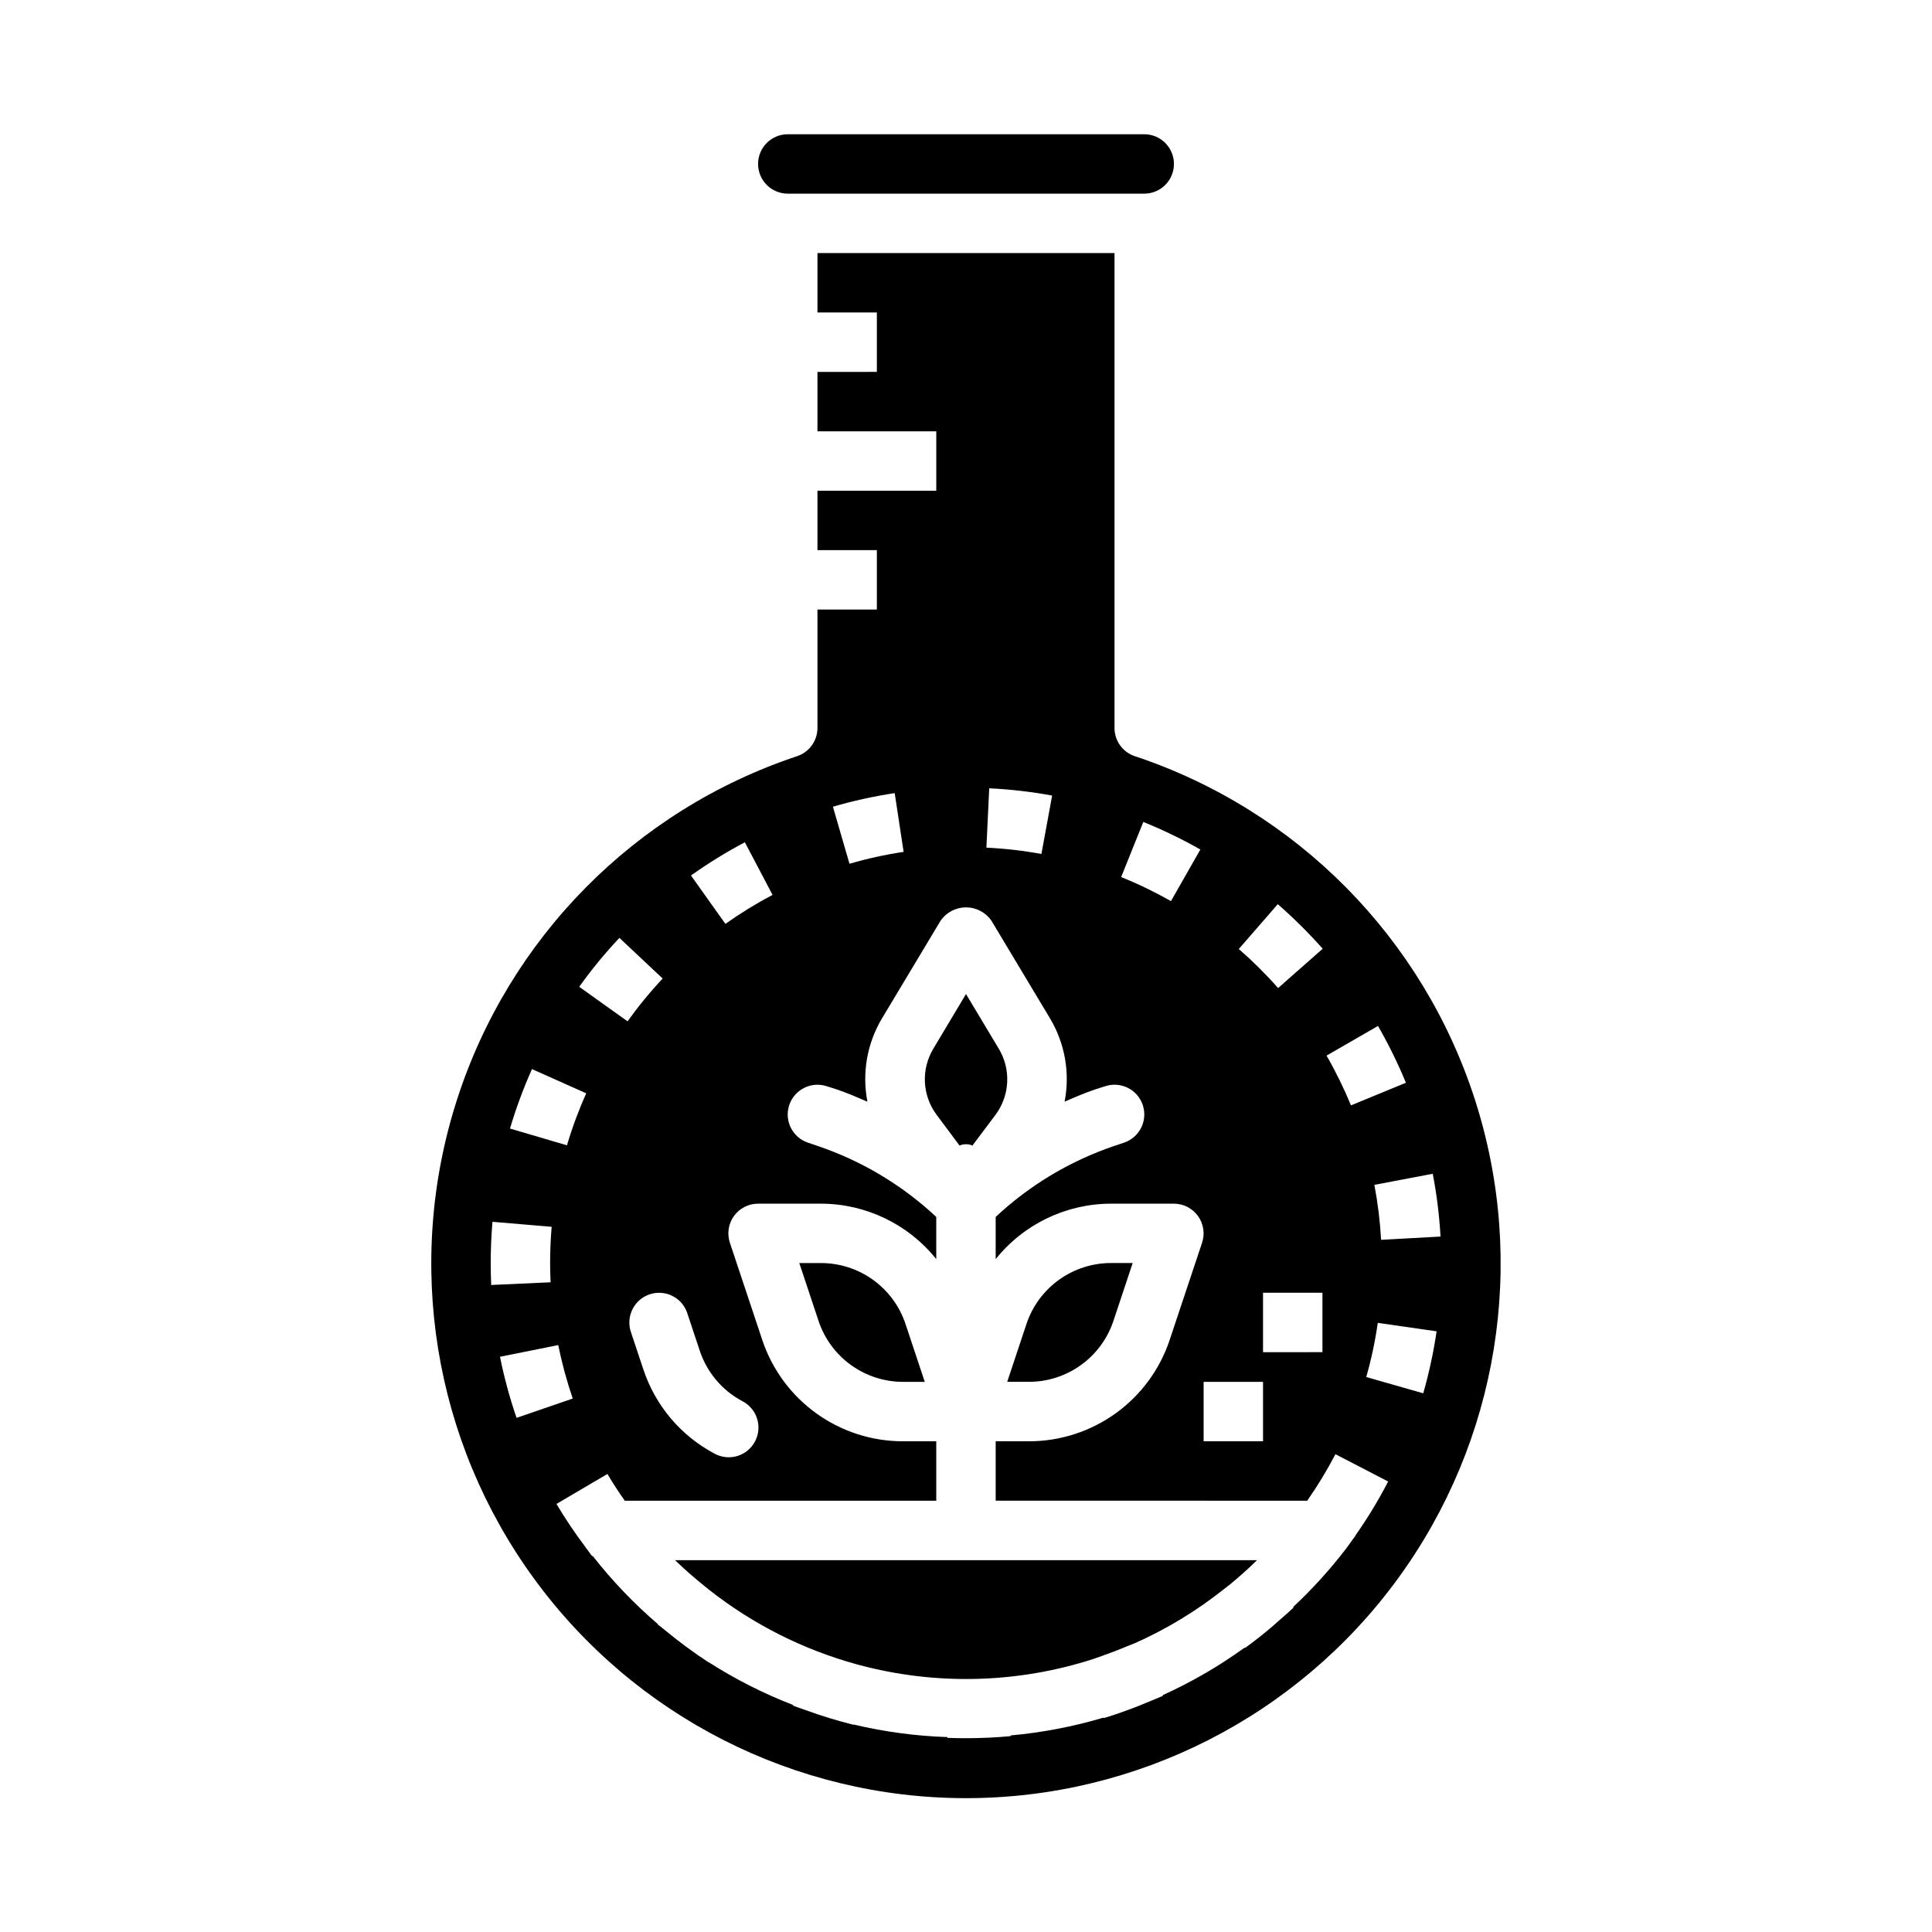 <?xml version="1.0" encoding="UTF-8"?>
<!-- Uploaded to: ICON Repo, www.svgrepo.com, Generator: ICON Repo Mixer Tools -->
<svg fill="#000000" width="800px" height="800px" version="1.1" viewBox="144 144 512 512" xmlns="http://www.w3.org/2000/svg">
 <g>
  <path d="m398.29 447.58c1.094-0.465 2.324-0.465 3.418 0l6.086-8.109c1.875-2.504 2.965-5.512 3.121-8.637 0.16-3.125-0.613-6.227-2.227-8.91l-8.688-14.492-8.66 14.492c-1.613 2.684-2.387 5.785-2.227 8.91 0.16 3.125 1.246 6.133 3.125 8.637z"/>
  <path d="m361.56 478.72h-5.738l5.102 15.336c1.566 4.703 4.574 8.797 8.598 11.695 4.023 2.898 8.855 4.457 13.812 4.457h5.738l-5.102-15.336h0.004c-1.57-4.703-4.578-8.797-8.598-11.695-4.023-2.898-8.855-4.457-13.816-4.457z"/>
  <path d="m439.07 494.05 5.102-15.336h-5.738c-4.957 0-9.793 1.559-13.812 4.457-4.023 2.898-7.031 6.992-8.598 11.695l-5.102 15.336h5.738c4.957 0 9.793-1.559 13.812-4.457 4.023-2.898 7.031-6.992 8.598-11.695z"/>
  <path d="m352.77 195.32h94.465c4.348 0 7.871-3.523 7.871-7.871s-3.523-7.871-7.871-7.871h-94.465c-4.348 0-7.871 3.523-7.871 7.871s3.523 7.871 7.871 7.871z"/>
  <path d="m330.8 564.41c0.402 0.332 0.789 0.652 1.219 0.977 11.57 9.094 24.844 15.785 39.039 19.68l0.402 0.109h-0.004c20.527 5.531 42.215 4.984 62.434-1.574 0.738-0.242 1.473-0.504 2.211-0.789 2.25-0.789 4.473-1.637 6.66-2.559 0.652-0.277 1.324-0.527 1.977-0.789v0.004c8.414-3.746 16.32-8.539 23.531-14.266 0.582-0.457 1.18-0.891 1.762-1.371 2.449-2.016 4.824-4.133 7.086-6.367h-154.22c2.519 2.441 5.172 4.75 7.906 6.945z"/>
  <path d="m444.74 344.4c-3.215-1.07-5.383-4.082-5.383-7.469v-125.86h-78.723v15.742h15.742v15.742l-15.742 0.004v15.742h31.488v15.742l-31.488 0.004v15.742h15.742v15.742l-15.742 0.004v31.379c0.004 3.394-2.168 6.406-5.391 7.477-42.922 14.285-76.445 48.211-90.219 91.301-13.777 43.09-6.148 90.168 20.531 126.7 26.676 36.535 69.195 58.137 114.44 58.137 45.238 0 87.758-21.602 114.43-58.137 26.68-36.535 34.309-83.613 20.535-126.7-13.777-43.09-47.297-77.016-90.223-91.301zm81.012 127.3-15.742 0.867c-0.277-4.891-0.875-9.758-1.789-14.57l15.469-2.938c1.062 5.496 1.75 11.055 2.062 16.641zm-16.57-55.812c2.797 4.852 5.266 9.879 7.398 15.055l-14.562 5.992v-0.004c-1.867-4.531-4.027-8.938-6.469-13.184zm-26.559-32.273c4.215 3.676 8.191 7.617 11.902 11.809l-11.809 10.422c-3.242-3.676-6.727-7.133-10.422-10.352zm11.836 102.98v15.742l-15.742 0.004v-15.746zm-31.488 23.617h15.742v15.742h-15.738zm-15.984-148.39c5.195 2.098 10.246 4.539 15.121 7.305l-7.793 13.68c-4.25-2.418-8.656-4.551-13.195-6.375zm-40.832-8.91v-0.004c5.594 0.27 11.164 0.91 16.672 1.922l-2.844 15.484c-4.816-0.887-9.688-1.445-14.578-1.676zm-25.051 1.273 2.363 15.57c-4.848 0.727-9.641 1.781-14.344 3.148l-4.394-15.113c5.375-1.566 10.844-2.769 16.375-3.606zm-39.699 13.043 7.328 13.926c-4.324 2.285-8.5 4.852-12.492 7.684l-9.125-12.824h0.004c4.547-3.242 9.305-6.176 14.246-8.785zm-15.277 124.76 3.312 9.949c1.898 5.746 5.941 10.543 11.289 13.383 1.875 0.965 3.285 2.641 3.914 4.652 0.629 2.016 0.422 4.195-0.57 6.055-0.996 1.859-2.691 3.246-4.715 3.844-2.023 0.594-4.199 0.355-6.043-0.664-8.902-4.731-15.637-12.711-18.809-22.277l-3.32-9.965v-0.004c-0.66-1.98-0.5-4.144 0.438-6.012 0.938-1.867 2.578-3.289 4.559-3.945 4.133-1.371 8.59 0.867 9.961 5zm-17.98-99.441 11.469 10.777c-3.352 3.57-6.461 7.356-9.312 11.336l-12.809-9.148c3.258-4.555 6.816-8.887 10.652-12.965zm-23.168 34.77 14.375 6.422v0.004c-2.008 4.473-3.711 9.074-5.102 13.777l-15.098-4.441c1.59-5.375 3.535-10.641 5.824-15.762zm-10.934 51.312c0-3.672 0.156-7.285 0.465-10.84l15.68 1.324c-0.262 3.148-0.402 6.297-0.402 9.516 0 1.723 0.047 3.457 0.125 5.188l-15.742 0.715c-0.086-1.977-0.125-3.949-0.125-5.902zm2.465 24.93 15.43-3.102h-0.004c0.977 4.801 2.258 9.535 3.844 14.172l-14.887 5.117v-0.004c-1.82-5.289-3.285-10.699-4.391-16.184zm226.71 47.406s-1.574 2.156-2.418 3.336c-4.262 5.57-8.98 10.781-14.102 15.57l0.125 0.141c-1.332 1.258-2.731 2.457-4.125 3.668-0.504 0.441-0.992 0.906-1.504 1.34-2.363 2-4.785 3.938-7.273 5.723l-0.086-0.109h0.004c-6.797 4.918-14.07 9.137-21.711 12.598l0.078 0.164c-1.441 0.66-2.938 1.227-4.41 1.836-0.684 0.285-1.363 0.582-2.047 0.852-3.039 1.188-6.117 2.289-9.242 3.234l-0.039-0.133v-0.004c-8.035 2.391-16.289 3.973-24.637 4.723v0.188c-1.977 0.188-3.938 0.324-5.977 0.418h-0.188c-1.922 0.086-3.84 0.133-5.738 0.133-1.621 0-3.238-0.031-4.848-0.094v-0.203h-0.004c-8.398-0.277-16.746-1.398-24.922-3.344v0.078c-4.211-1.059-8.363-2.324-12.445-3.805l-1.047-0.371c-0.836-0.309-1.684-0.566-2.512-0.891l0.062-0.164v0.004c-7.832-3.027-15.344-6.828-22.418-11.352v0.047c-4.07-2.66-7.984-5.551-11.723-8.66l-0.691-0.551c-0.34-0.285-0.699-0.543-1.039-0.789l0.07-0.078c-6.375-5.461-12.191-11.543-17.367-18.152l-0.117 0.094c-0.441-0.559-0.836-1.156-1.266-1.723-0.102-0.141-0.234-0.27-0.348-0.41-0.109-0.141-0.086-0.18-0.141-0.262l-0.004 0.004c-2.777-3.676-5.352-7.504-7.703-11.461l13.508-7.945c1.418 2.41 2.969 4.769 4.59 7.086h82.551v-15.746h-8.793c-8.262 0.008-16.316-2.586-23.02-7.418s-11.711-11.652-14.316-19.496l-8.566-25.703 0.004 0.004c-0.801-2.402-0.398-5.039 1.078-7.09 1.48-2.051 3.856-3.269 6.383-3.269h16.664c11.891 0.012 23.133 5.418 30.566 14.695v-11.18c-9.031-8.449-19.766-14.871-31.488-18.828l-2.488-0.844h0.004c-4.133-1.371-6.367-5.836-4.992-9.965 1.375-4.129 5.836-6.363 9.965-4.992l2.496 0.789c2.809 0.938 5.512 2.117 8.258 3.297-1.484-7.633-0.082-15.543 3.938-22.199l15.445-25.75c1.527-2.219 4.047-3.547 6.746-3.547 2.695 0 5.219 1.328 6.746 3.547l15.445 25.75c4.016 6.656 5.422 14.566 3.934 22.199 2.723-1.18 5.449-2.363 8.258-3.305l2.496-0.789c4.129-1.371 8.594 0.863 9.965 4.992 1.375 4.129-0.859 8.594-4.988 9.965l-2.504 0.844c-11.719 3.961-22.457 10.387-31.488 18.836v11.18c7.434-9.277 18.676-14.684 30.566-14.695h16.664c2.531 0 4.902 1.219 6.383 3.269 1.477 2.051 1.879 4.688 1.082 7.09l-8.566 25.699c-2.606 7.844-7.613 14.664-14.316 19.496s-14.758 7.426-23.02 7.418h-8.793v15.742l82.562 0.004c2.754-3.945 5.254-8.062 7.477-12.328l13.973 7.242c-2.578 4.973-5.484 9.766-8.707 14.352zm17.996-37.715-15.145-4.32-0.004-0.004c1.348-4.707 2.367-9.508 3.055-14.355l15.594 2.242c-0.82 5.551-2.004 11.043-3.551 16.438z"/>
 </g>
</svg>
